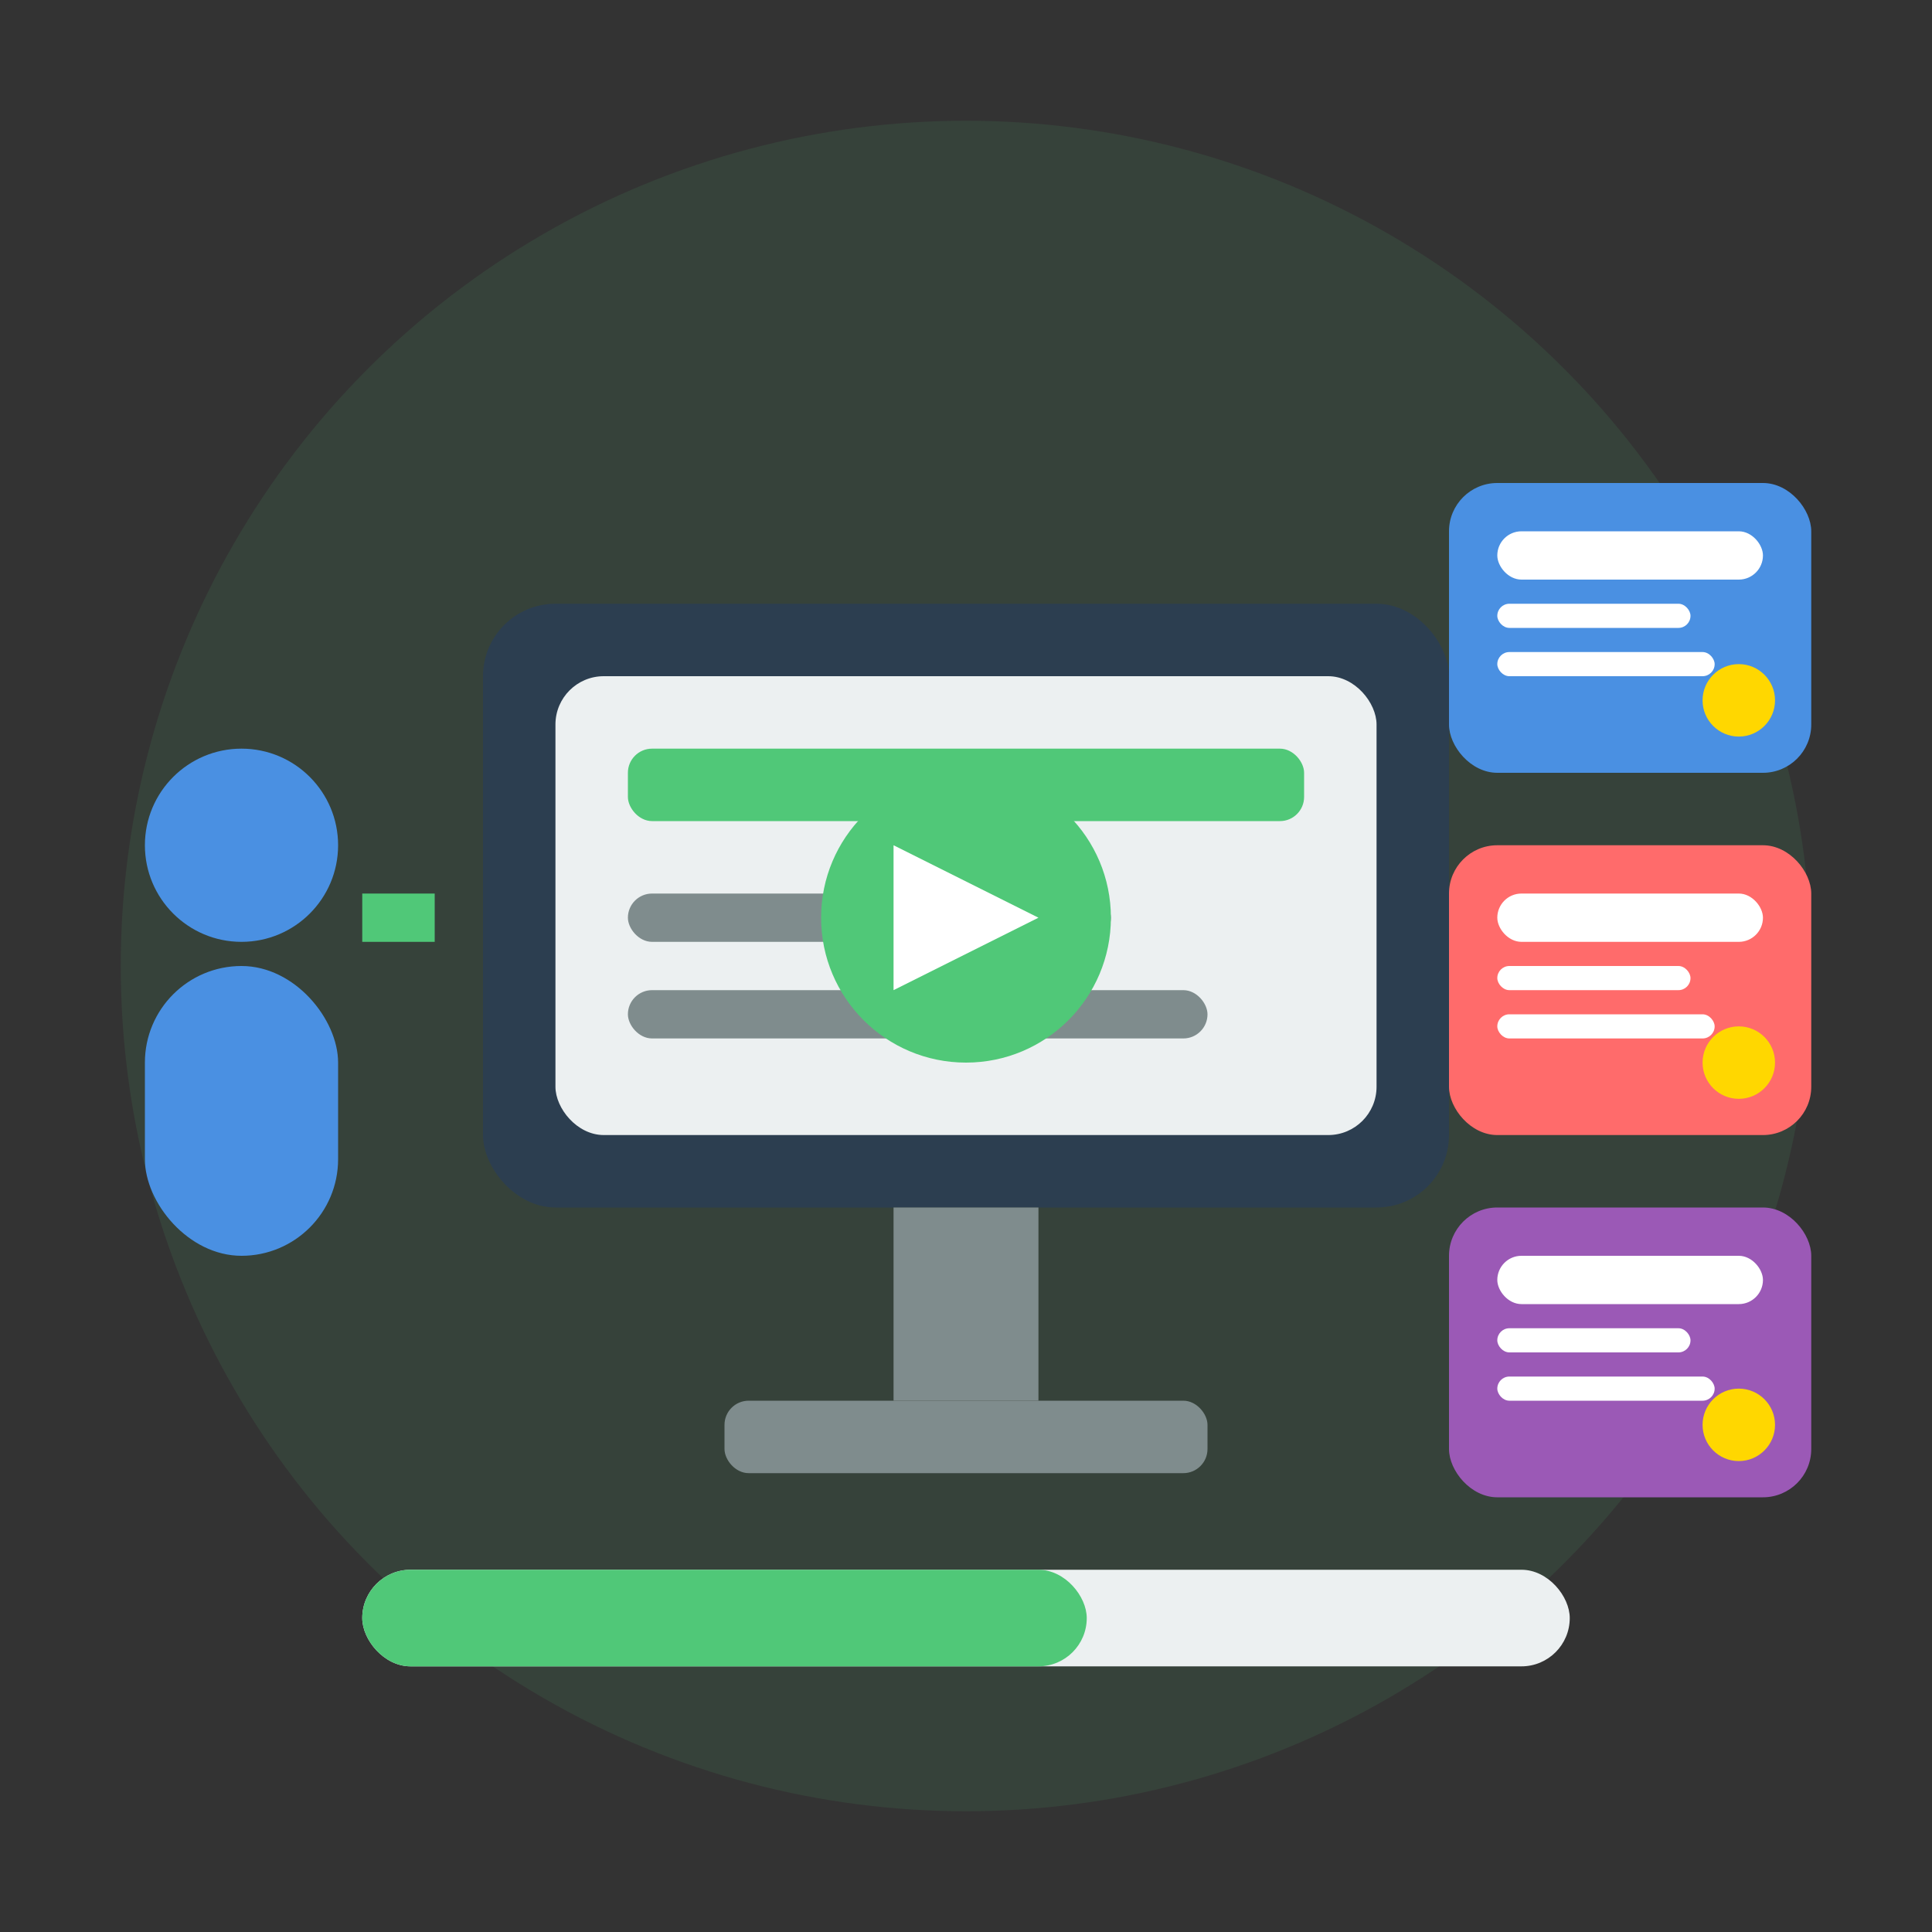 <svg width="80" height="80" viewBox="0 0 80 80" fill="none" xmlns="http://www.w3.org/2000/svg">
  <rect x="0" y="0" width="80" height="80" fill="#333333" stroke="none"/>
  <!-- Background circle -->
  <circle cx="40" cy="40" r="35" fill="#50C878" opacity="0.1"/>
  
  <!-- Monitor/Screen -->
  <rect x="20" y="25" width="40" height="25" rx="3" fill="#2c3e50"/>
  <rect x="23" y="28" width="34" height="19" rx="2" fill="#ecf0f1"/>
  
  <!-- Monitor stand -->
  <rect x="37" y="50" width="6" height="8" fill="#7f8c8d"/>
  <rect x="30" y="58" width="20" height="3" rx="1" fill="#7f8c8d"/>
  
  <!-- Screen content -->
  <rect x="26" y="31" width="28" height="3" rx="1" fill="#50C878"/>
  <rect x="26" y="37" width="20" height="2" rx="1" fill="#7f8c8d"/>
  <rect x="26" y="41" width="24" height="2" rx="1" fill="#7f8c8d"/>
  
  <!-- Play button -->
  <circle cx="40" cy="38" r="6" fill="#50C878"/>
  <polygon points="37,35 37,41 43,38" fill="white"/>
  
  <!-- Course modules -->
  <g transform="translate(60, 20)">
    <rect x="0" y="0" width="15" height="12" rx="2" fill="#4A90E2"/>
    <rect x="2" y="2" width="11" height="2" rx="1" fill="white"/>
    <rect x="2" y="5" width="8" height="1" rx="0.5" fill="white"/>
    <rect x="2" y="7" width="9" height="1" rx="0.5" fill="white"/>
    <circle cx="12" cy="9" r="1.5" fill="#FFD700"/>
  </g>
  
  <g transform="translate(60, 35)">
    <rect x="0" y="0" width="15" height="12" rx="2" fill="#FF6B6B"/>
    <rect x="2" y="2" width="11" height="2" rx="1" fill="white"/>
    <rect x="2" y="5" width="8" height="1" rx="0.5" fill="white"/>
    <rect x="2" y="7" width="9" height="1" rx="0.5" fill="white"/>
    <circle cx="12" cy="9" r="1.5" fill="#FFD700"/>
  </g>
  
  <g transform="translate(60, 50)">
    <rect x="0" y="0" width="15" height="12" rx="2" fill="#9B59B6"/>
    <rect x="2" y="2" width="11" height="2" rx="1" fill="white"/>
    <rect x="2" y="5" width="8" height="1" rx="0.5" fill="white"/>
    <rect x="2" y="7" width="9" height="1" rx="0.5" fill="white"/>
    <circle cx="12" cy="9" r="1.5" fill="#FFD700"/>
  </g>
  
  <!-- Progress indicator -->
  <rect x="15" y="65" width="50" height="4" rx="2" fill="#ecf0f1"/>
  <rect x="15" y="65" width="30" height="4" rx="2" fill="#50C878"/>
  
  <!-- Student icon -->
  <g transform="translate(5, 30)">
    <circle cx="5" cy="5" r="4" fill="#4A90E2"/>
    <rect x="1" y="10" width="8" height="12" rx="4" fill="#4A90E2"/>
  </g>
  
  <!-- Connection lines -->
  <line x1="15" y1="38" x2="20" y2="38" stroke="#50C878" stroke-width="2" stroke-dasharray="3,3"/>
</svg>
